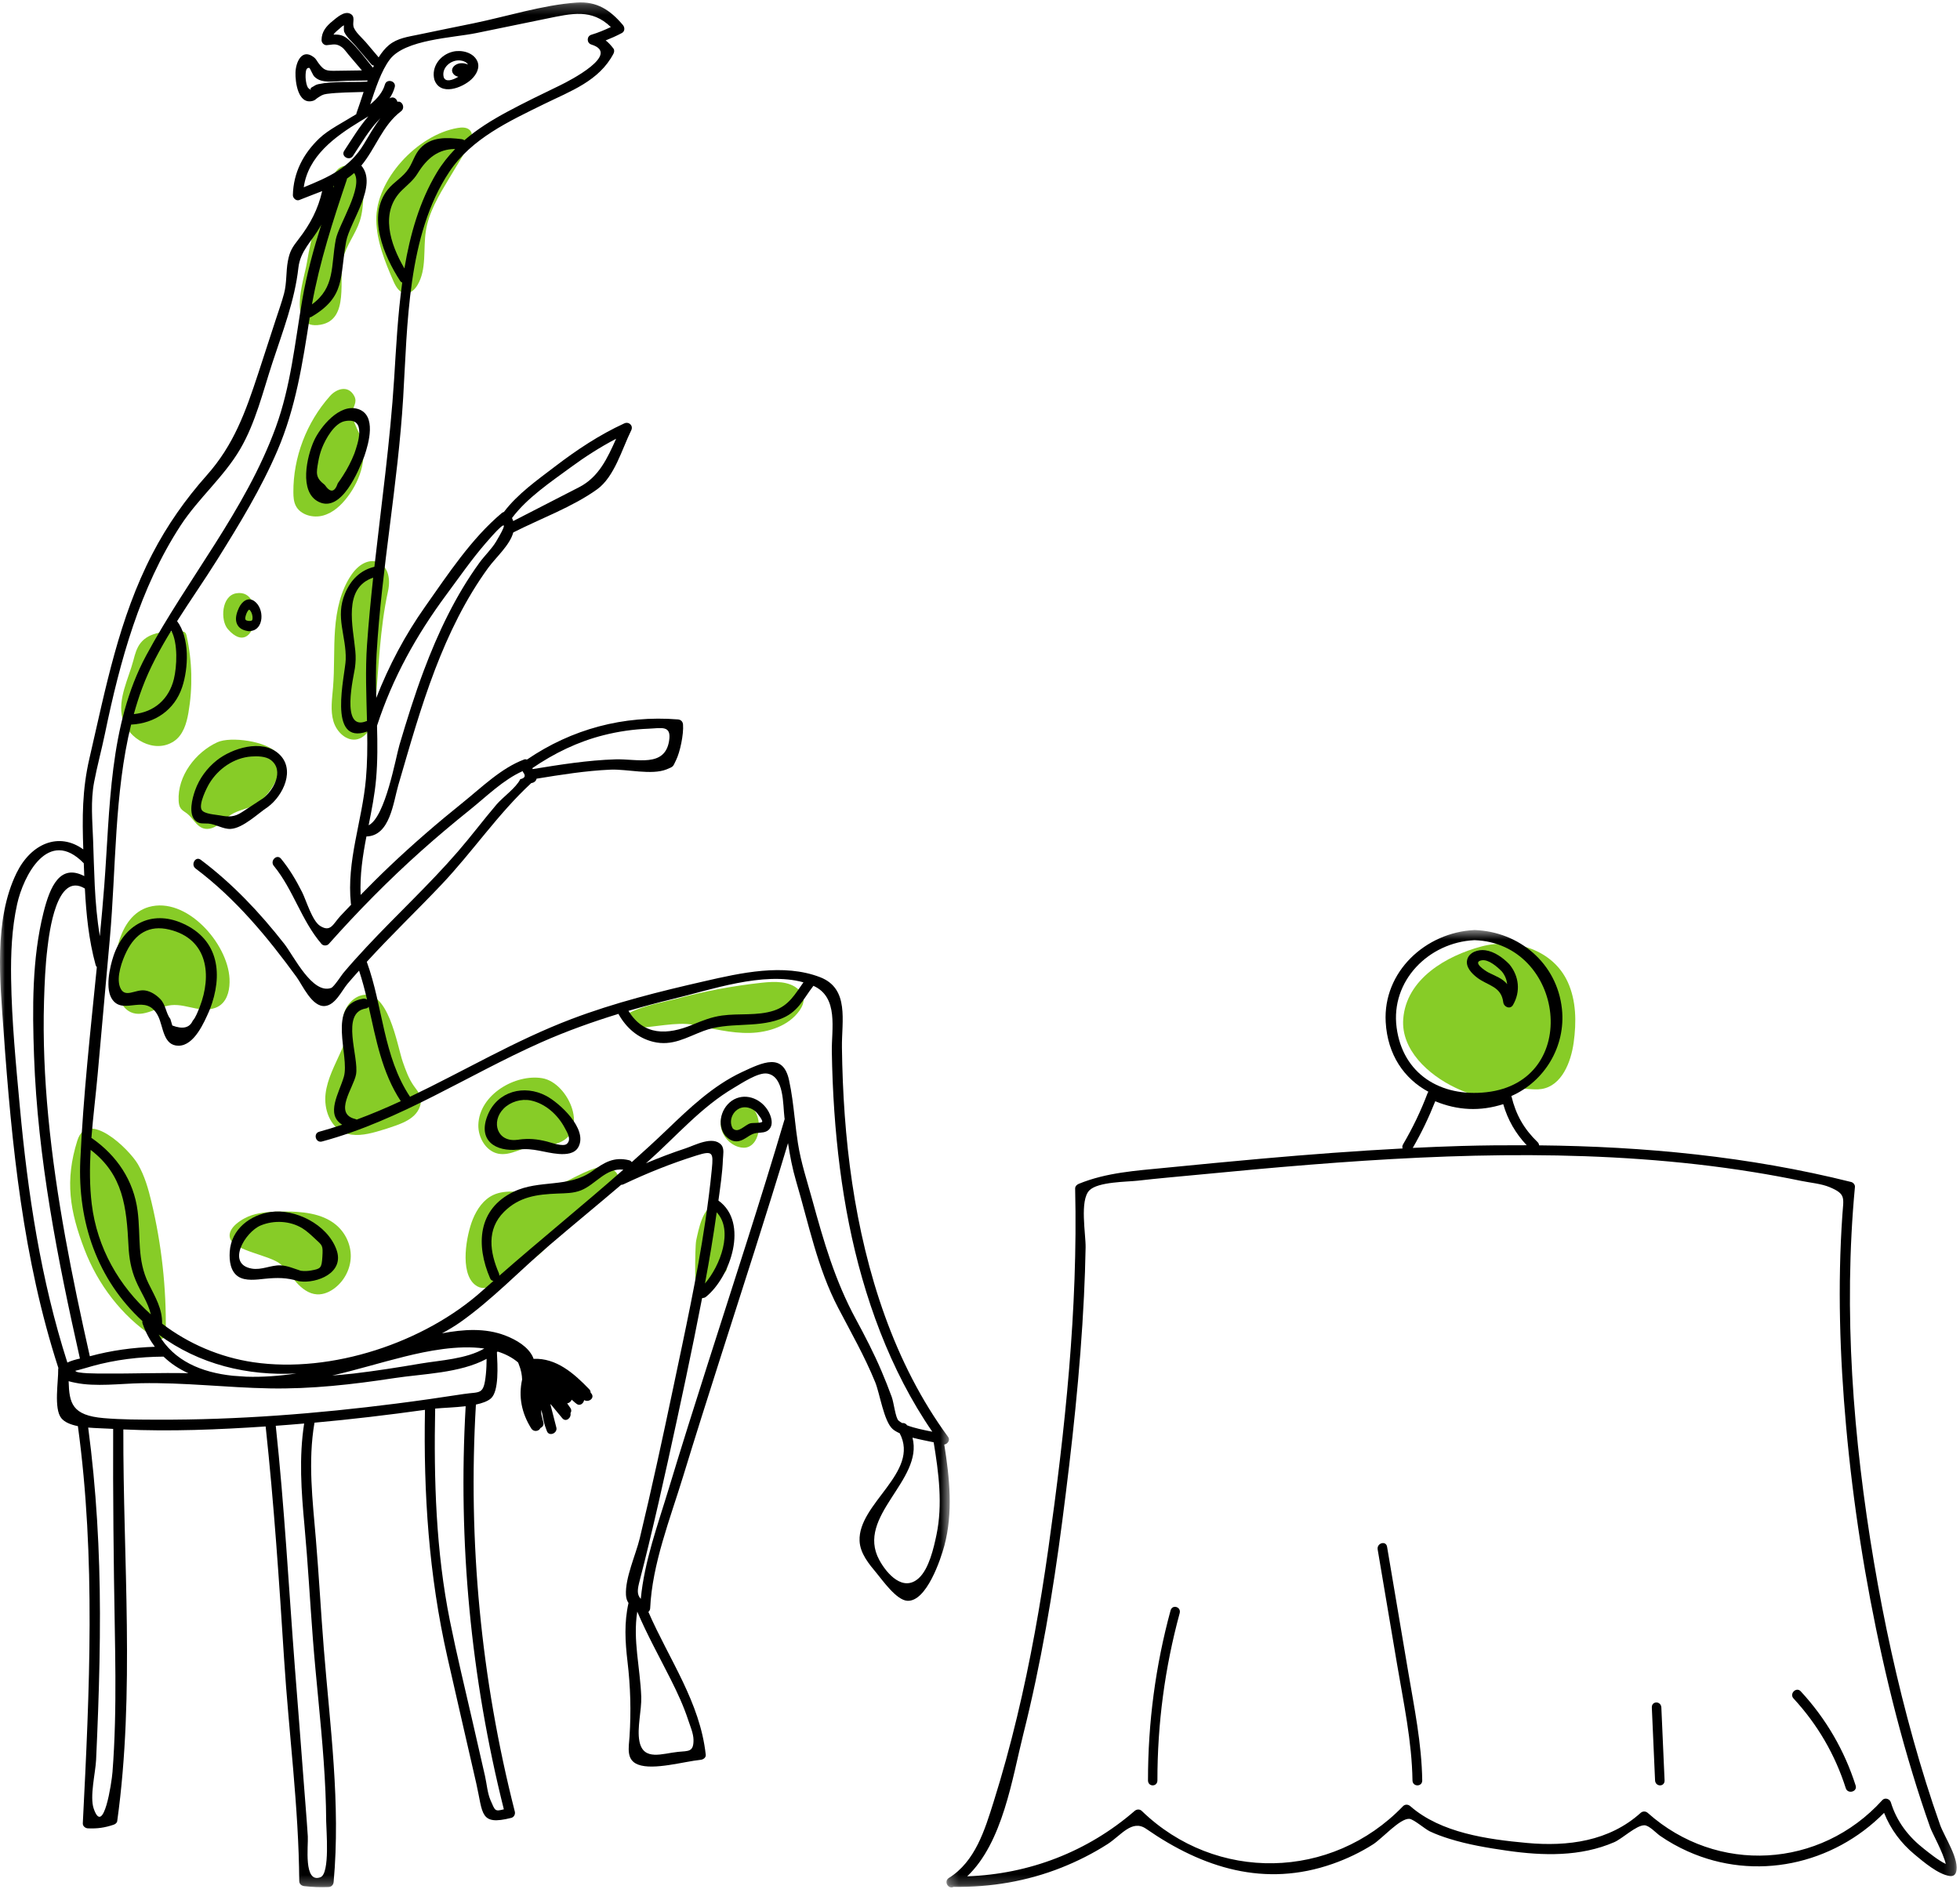 <?xml version="1.0" encoding="UTF-8"?>
<svg viewBox="0 0 197 191" version="1.1" xmlns="http://www.w3.org/2000/svg" xmlns:xlink="http://www.w3.org/1999/xlink">
    <defs>
        <polygon id="path-1" points="0 0.242 95.458 0.242 95.458 189.722 0 189.722"></polygon>
        <polygon id="path-3" points="0.26 0.549 101.794 0.549 101.794 96.795 0.26 96.795"></polygon>
    </defs>
    <g id="Aprovada" stroke="none" stroke-width="1" fill="none" fill-rule="evenodd">
        <g id="site-sotu-desktop-1366" transform="translate(-578, -2630)">
            <g id="you-com-apoio" transform="translate(79, 1474)">
                <g id="want-more-than" transform="translate(415.5, 1114.001)">
                    <g id="Sotu-Creative-Illustration_008-Copy" transform="translate(83.5, 41.999)">
                        <path d="M157.577,98.731 C156.099,95.486 152.201,94.273 148.912,95.147 C145.398,96.08 141.346,98.391 141.039,102.443 C140.809,105.519 143.521,108.042 146.316,109.37 C147.765,110.061 149.448,110.572 150.959,110.027 C151.383,109.874 151.779,109.641 152.218,109.533 C153.108,109.312 154.053,109.626 154.958,109.478 C156.964,109.147 157.894,106.814 158.171,104.807 C158.453,102.763 158.434,100.608 157.577,98.731" id="Fill-1" fill="#87CC27"></path>
                        <path d="M36.139,43.656 C35.79,42.865 35.439,42.301 35.435,41.485 C35.431,40.879 35.971,40.481 35.595,39.793 C34.994,38.692 33.83,39.067 33.165,39.816 C30.796,42.485 29.466,45.986 29.487,49.493 C29.491,49.955 29.518,50.429 29.728,50.844 C30.19,51.761 31.452,52.109 32.473,51.829 C33.494,51.55 34.296,50.788 34.924,49.966 C36.302,48.161 37.049,45.717 36.139,43.656" id="Fill-3" fill="#87CC27"></path>
                        <path d="M17.476,74.524 C15.518,75.823 12.845,74.265 12.31,72.234 C11.796,70.282 12.931,68.218 13.411,66.372 C13.569,65.764 13.736,65.139 14.127,64.644 C15.017,63.517 16.698,63.441 18.153,63.465 C18.299,63.467 18.457,63.473 18.572,63.562 C18.69,63.654 18.731,63.81 18.763,63.953 C19.321,66.481 19.38,69.113 18.937,71.662 C18.749,72.744 18.405,73.908 17.476,74.524" id="Fill-5" fill="#87CC27"></path>
                        <path d="M22.901,63.247 C25.791,66.566 26.88,59.121 23.755,59.642 C22.242,59.893 22.138,62.372 22.901,63.247" id="Fill-7" fill="#87CC27"></path>
                        <path d="M25.727,80.864 C27.016,80.127 29.023,77.124 27.852,75.732 C26.815,74.5 23.176,74.012 21.847,74.62 C19.66,75.622 17.822,78.014 17.956,80.507 C17.97,80.779 18.013,81.062 18.174,81.281 C18.332,81.495 18.581,81.616 18.792,81.779 C19.394,82.242 19.737,83.076 20.466,83.286 C20.982,83.435 21.536,83.21 21.973,82.895 C22.41,82.581 22.781,82.176 23.238,81.891 C24.002,81.414 24.945,81.312 25.727,80.864" id="Fill-9" fill="#87CC27"></path>
                        <path d="M37.713,70.946 C38.071,67.138 38.18,63.169 38.996,59.454 C39.661,56.432 37.056,55.273 35.328,57.777 C34.238,59.356 33.818,61.34 33.674,63.284 C33.529,65.228 33.635,67.186 33.472,69.128 C33.378,70.263 33.194,71.433 33.515,72.521 C33.835,73.608 34.869,74.575 35.926,74.317 C36.566,74.161 37.057,73.595 37.318,72.963 C37.581,72.331 37.648,71.632 37.713,70.946" id="Fill-11" fill="#87CC27"></path>
                        <path d="M23.07,98.393 C22.898,94.83 18.727,90.095 14.943,91.185 C11.85,92.075 11.147,96.776 11.721,99.514 C11.911,100.425 12.321,101.389 13.15,101.761 C14.432,102.337 15.81,101.208 17.201,101.052 C18.047,100.959 18.884,101.233 19.721,101.39 C20.558,101.544 21.497,101.559 22.173,101.027 C22.921,100.438 23.117,99.36 23.07,98.393" id="Fill-13" fill="#87CC27"></path>
                        <path d="M15.303,134.319 C12.21,132.243 9.842,129.13 8.498,125.629 C7.012,121.757 6.504,118.703 7.772,114.666 C8.778,111.457 12.965,115.503 13.864,117.046 C14.539,118.204 14.909,119.52 15.222,120.828 C16.24,125.087 16.725,129.476 16.661,133.858 C16.658,134.05 16.65,134.256 16.538,134.411 C16.267,134.787 15.685,134.576 15.303,134.319" id="Fill-15" fill="#87CC27"></path>
                        <path d="M28.186,127.082 C27.131,126.188 23.592,125.757 23.14,124.548 C22.727,123.446 24.438,122.443 25.3,122.168 C26.303,121.847 27.375,121.801 28.431,121.795 C30.317,121.784 32.358,121.95 33.78,123.141 C34.716,123.927 35.271,125.116 35.256,126.311 C35.242,127.506 34.659,128.685 33.705,129.447 C33.186,129.862 32.532,130.165 31.859,130.125 C31.029,130.076 30.322,129.526 29.785,128.918 C29.247,128.309 28.81,127.609 28.186,127.082" id="Fill-17" fill="#87CC27"></path>
                        <path d="M40.483,106.749 C39.92,105.144 39.009,99.104 36.161,100.113 C35.068,100.501 34.31,101.831 34.48,102.936 C34.536,103.299 34.668,103.649 34.696,104.014 C34.736,104.579 34.521,105.13 34.292,105.651 C33.672,107.058 32.901,108.441 32.723,109.964 C32.545,111.487 33.143,113.237 34.571,113.855 C35.583,114.293 36.756,114.074 37.821,113.779 C38.469,113.601 39.111,113.397 39.742,113.168 C40.424,112.922 41.113,112.636 41.63,112.134 C42.147,111.634 42.46,110.869 42.233,110.19 C42.103,109.804 41.82,109.489 41.584,109.154 C41.074,108.429 40.775,107.583 40.483,106.749" id="Fill-19" fill="#87CC27"></path>
                        <path d="M55.882,114.982 C59.379,114.002 57.193,108.853 54.509,108.396 C51.819,107.938 48.164,110.028 48.078,113.079 C48.042,114.37 48.848,115.725 50.056,115.978 C51.335,116.247 52.549,115.299 53.843,115.13 C54.521,115.041 55.222,115.168 55.882,114.982" id="Fill-21" fill="#87CC27"></path>
                        <path d="M34.469,26.022 C34.792,24.673 35.734,23.543 36.163,22.223 C36.422,21.424 36.486,20.578 36.524,19.739 C36.556,19.009 36.564,18.243 36.222,17.595 C35.879,16.947 35.071,16.475 34.379,16.743 C33.833,16.956 33.541,17.528 33.311,18.057 C32.141,20.742 31.309,23.569 30.837,26.453 C30.575,28.049 28.759,33.247 32.222,32.644 C35.167,32.132 34.004,27.96 34.469,26.022" id="Fill-23" fill="#87CC27"></path>
                        <path d="M37.822,22.145 C37.864,24.27 38.685,26.299 39.536,28.255 C39.776,28.804 40.128,29.433 40.735,29.484 C41.253,29.528 41.691,29.109 41.955,28.669 C42.909,27.074 42.519,25.066 42.801,23.238 C43.089,21.362 44.094,19.677 45.077,18.044 C45.729,16.963 46.378,15.883 47.03,14.802 C47.353,14.265 47.658,13.522 47.212,13.076 C46.912,12.777 46.418,12.792 45.996,12.864 C41.965,13.546 37.74,18.07 37.822,22.145" id="Fill-25" fill="#87CC27"></path>
                        <path d="M55.604,124.636 C54.404,126.168 52.921,127.157 51.246,128.084 C50.157,128.686 48.948,130.13 47.742,129.162 C46.177,127.905 46.88,124.14 47.525,122.565 C47.938,121.557 48.599,120.589 49.583,120.131 C50.887,119.524 52.417,119.938 53.846,119.791 C55.806,119.589 57.485,118.349 59.317,117.622 C59.853,117.41 60.43,117.24 60.996,117.334 C61.563,117.429 62.11,117.857 62.173,118.432 C62.245,119.092 61.694,119.647 61.148,120.021 C59.933,120.851 58.494,121.36 57.418,122.367 C56.711,123.03 56.202,123.872 55.604,124.636" id="Fill-27" fill="#87CC27"></path>
                        <path d="M70.157,130.766 C69.791,130.921 69.833,125.34 69.975,124.702 C70.213,123.628 70.643,121.222 71.948,121.155 C73.388,121.08 73.018,126.07 73.07,127.137 C73.079,127.316 73.086,127.5 73.024,127.666 C72.932,127.913 72.706,128.057 72.513,128.22 C71.628,128.959 71.191,130.327 70.157,130.766" id="Fill-29" fill="#87CC27"></path>
                        <path d="M75.283,115.271 C76.639,114.62 76.586,111.808 75.299,111.132 C73.769,110.327 72.201,111.729 72.465,113.302 C72.621,114.223 73.324,115.027 74.212,115.298 C74.562,115.405 74.953,115.43 75.283,115.271" id="Fill-31" fill="#87CC27"></path>
                        <path d="M76.581,98.795 C77.863,98.656 79.323,98.616 80.254,99.472 C80.5,99.697 80.696,99.983 80.752,100.305 C80.833,100.763 80.622,101.223 80.351,101.607 C79.278,103.122 77.266,103.801 75.359,103.844 C73.451,103.886 71.582,103.393 69.713,103.028 C67.986,102.691 65.621,103.327 63.694,103.347 C62.816,103.357 62.48,102.231 63.252,101.828 C64.713,101.066 66.796,100.726 68.027,100.396 C70.827,99.644 73.691,99.106 76.581,98.795" id="Fill-33" fill="#87CC27"></path>
                        <g id="Group-37">
                            <mask id="mask-2" fill="white">
                                <use xlink:href="#path-1"></use>
                            </mask>
                            <g id="Clip-36"></g>
                            <path d="M94.122,154.319 C93.849,155.616 93.375,157.713 92.353,158.648 C90.781,160.086 89.137,158.227 88.378,156.829 C85.979,152.409 92.839,148.837 91.713,144.53 C92.43,144.716 93.186,144.858 93.844,144.998 C94.348,148.058 94.767,151.244 94.122,154.319 M89.631,140.443 C89.308,139.558 88.96,138.683 88.59,137.814 C87.832,136.035 86.947,134.328 86.027,132.628 C83.914,128.722 82.802,124.837 81.633,120.59 C81.112,118.695 80.504,116.872 80.199,114.925 C80.075,114.136 79.983,113.342 79.892,112.547 C79.894,112.492 79.89,112.441 79.874,112.394 C79.729,111.116 79.581,109.837 79.306,108.582 C78.7,105.82 76.685,106.79 74.562,107.784 C71.644,109.152 69.279,111.424 66.982,113.626 C65.843,114.719 64.676,115.782 63.499,116.832 C63.44,116.744 63.352,116.669 63.216,116.637 C61.697,116.273 60.746,116.858 59.529,117.735 C57.134,119.458 54.222,118.559 51.629,119.807 C47.996,121.556 47.822,125.178 49.261,128.514 C49.335,128.686 49.461,128.759 49.597,128.772 C49.234,129.092 48.868,129.411 48.508,129.734 C42.692,134.969 33.309,138.106 25.461,136.948 C22.09,136.451 18.929,135.082 16.293,133.072 C16.319,131.56 15.629,130.449 14.936,129.047 C13.744,126.634 14.164,124.31 13.831,121.736 C13.437,118.684 11.747,116.174 9.242,114.428 C9.224,114.416 9.206,114.415 9.187,114.405 C9.355,112.241 9.63,110.08 9.82,107.957 C10.227,103.411 10.636,98.864 11.043,94.317 C11.667,87.352 11.476,79.76 13.177,72.843 C13.183,72.843 13.187,72.846 13.192,72.845 C15.57,72.716 17.546,71.381 18.308,69.084 C18.944,67.171 19.085,64.143 17.8,62.445 C19.131,60.344 20.563,58.298 21.837,56.258 C24.051,52.716 26.238,49.139 27.885,45.292 C29.732,40.977 30.415,36.507 31.129,31.908 C31.192,31.9 31.257,31.879 31.324,31.84 C34.776,29.792 34.127,27.862 34.789,24.29 C35.158,22.293 38.017,18.634 36.316,16.648 C37.769,14.902 38.438,12.604 40.306,11.189 C40.773,10.835 40.403,10.089 39.942,10.235 C39.878,9.929 39.545,9.666 39.188,9.867 C39.173,9.876 39.16,9.886 39.145,9.896 C39.371,9.568 39.552,9.199 39.674,8.769 C39.853,8.136 38.866,7.867 38.688,8.498 C38.47,9.269 37.919,9.918 37.209,10.501 C37.725,8.952 38.309,7.126 39.184,5.974 C40.711,3.96 45.541,3.804 47.863,3.326 C50.199,2.847 52.533,2.366 54.867,1.887 C57.497,1.346 59.477,0.858 61.397,2.719 C60.762,3.021 60.12,3.287 59.438,3.493 C58.949,3.641 58.955,4.326 59.438,4.478 C62.455,5.422 57.307,8.088 56.273,8.589 C54.487,9.453 52.707,10.31 50.96,11.251 C49.389,12.097 47.945,13 46.675,14.101 C46.604,14.049 46.523,14.007 46.42,13.993 C44.924,13.81 43.361,13.719 42.255,14.895 C41.701,15.484 41.513,16.255 41.091,16.921 C40.524,17.814 39.622,18.255 38.979,19.054 C36.842,21.711 38.617,25.783 40.215,28.233 C40.273,28.323 40.348,28.376 40.428,28.413 C39.975,31.676 39.812,34.989 39.617,38.052 C39.214,44.398 38.336,50.679 37.631,56.981 C36.207,57.321 35.249,58.302 34.679,59.659 C33.671,62.058 34.815,63.908 34.748,66.309 C34.705,67.841 32.838,74.989 36.907,73.541 C36.933,75.134 36.92,76.724 36.779,78.306 C36.402,82.565 34.817,86.523 35.268,90.853 C35.271,90.888 35.288,90.914 35.297,90.945 C34.934,91.325 34.57,91.703 34.213,92.088 C33.471,92.888 33.243,93.758 32.175,93.084 C31.37,92.574 30.781,90.511 30.36,89.679 C29.755,88.477 29.097,87.367 28.243,86.326 C27.826,85.818 27.105,86.543 27.52,87.047 C29.491,89.451 30.284,92.536 32.32,94.901 C32.493,95.102 32.871,95.096 33.043,94.901 C35.962,91.62 39.041,88.492 42.315,85.565 C43.917,84.131 45.564,82.751 47.239,81.404 C48.888,80.08 50.572,78.398 52.53,77.523 C52.542,77.554 52.553,77.584 52.565,77.615 C52.868,77.984 52.776,78.224 52.29,78.335 C51.897,79.178 50.54,80.139 49.914,80.87 C48.59,82.422 47.367,84.057 46.031,85.599 C43.129,88.952 39.862,91.964 36.838,95.204 C36.033,96.066 35.242,96.941 34.484,97.845 C34.362,97.99 33.558,99.223 33.288,99.32 C31.397,99.995 29.522,96.101 28.581,94.897 C26.11,91.74 23.389,88.848 20.175,86.434 C19.649,86.038 19.139,86.924 19.66,87.314 C23.684,90.338 26.872,94.19 29.817,98.234 C30.396,99.029 31.362,101.257 32.659,101.137 C33.702,101.04 34.335,99.62 34.925,98.907 C35.3,98.452 35.7,98.02 36.09,97.58 C36.406,98.535 36.664,99.509 36.894,100.491 C36.788,100.416 36.654,100.376 36.498,100.401 C32.762,101.003 35.18,106.134 34.56,108.252 C34.081,109.892 32.698,112.022 34.393,113.068 C33.634,113.322 32.869,113.564 32.089,113.774 C31.455,113.944 31.724,114.93 32.362,114.758 C40.23,112.636 46.997,108.076 54.378,104.797 C56.912,103.673 59.521,102.738 62.167,101.925 C62.175,101.942 62.174,101.959 62.184,101.975 C62.952,103.332 64.102,104.354 65.652,104.735 C67.574,105.205 68.988,104.291 70.72,103.64 C73.204,102.709 75.897,103.369 78.371,102.467 C80.217,101.795 80.658,100.528 81.757,99.107 C84.319,100.252 83.57,103.465 83.607,105.721 C83.64,107.727 83.721,109.731 83.859,111.733 C84.122,115.528 84.588,119.314 85.336,123.046 C86.798,130.342 89.445,137.749 93.706,143.933 C92.86,143.764 91.905,143.576 91.168,143.289 C91.046,143.098 90.859,143.04 90.681,143.065 C90.542,142.989 90.415,142.906 90.313,142.816 C90,142.534 89.842,141.021 89.631,140.443 M71.157,137.052 C69.82,141.245 68.493,145.439 67.22,149.65 C66.13,153.255 64.759,156.965 64.406,160.741 C63.987,160.282 64.067,159.78 64.304,158.868 C64.609,157.696 64.902,156.521 65.186,155.343 C65.876,152.498 66.526,149.643 67.157,146.782 C68.35,141.366 69.52,135.934 70.571,130.486 C70.702,130.5 70.842,130.469 70.969,130.365 C73.419,128.365 75.302,122.911 72.209,120.695 C72.395,119.316 72.611,117.92 72.661,116.535 C72.676,116.115 72.825,115.47 72.497,115.097 C71.655,114.139 69.801,115.152 68.925,115.44 C67.567,115.886 66.237,116.395 64.924,116.946 C65.014,116.866 65.106,116.789 65.196,116.709 C67.99,114.213 70.491,111.284 73.754,109.367 C74.528,108.911 76.19,107.794 77.095,107.927 C78.836,108.184 78.682,111.067 78.844,112.338 C78.852,112.392 78.86,112.446 78.866,112.501 C76.436,120.727 73.762,128.88 71.157,137.052 M69.173,172.923 C69.368,173.521 69.697,174.264 69.704,174.906 C69.718,176.145 69.217,176.016 68.151,176.119 C66.598,176.271 64.651,177.09 64.265,175.037 C64.012,173.698 64.5,171.948 64.451,170.571 C64.347,167.673 63.596,164.884 64.052,162.018 C65.044,164.362 66.281,166.575 67.422,168.847 C68.086,170.169 68.712,171.514 69.173,172.923 M72.036,121.879 C73.738,123.677 72.403,127.241 70.853,129.035 C70.856,129.019 70.861,129.004 70.864,128.986 C71.309,126.627 71.702,124.257 72.036,121.879 M50.183,128.253 C50.19,128.171 50.181,128.088 50.144,127.999 C49.229,125.878 48.89,123.586 50.664,121.824 C52.206,120.293 53.977,120.073 56.054,119.99 C56.859,119.956 57.621,119.97 58.386,119.671 C59.85,119.102 60.896,117.379 62.652,117.59 C58.552,121.204 54.292,124.649 50.183,128.253 M48.837,138.142 C48.619,140.298 48.288,139.885 46.598,140.144 C44.336,140.494 42.07,140.82 39.8,141.109 C35.831,141.616 31.849,142.027 27.856,142.307 C23.869,142.588 19.87,142.737 15.872,142.723 C14.059,142.717 12.231,142.722 10.425,142.567 C7.235,142.295 6.959,141.073 6.898,138.853 C7.098,138.917 7.324,138.962 7.582,139.015 C9.609,139.434 12.113,139.097 14.17,139.057 C18.515,138.971 22.759,139.498 27.086,139.578 C31.282,139.657 35.462,139.182 39.602,138.548 C42.51,138.103 46.208,138.062 48.909,136.61 C48.905,137.122 48.889,137.633 48.837,138.142 M50.641,181.894 C49.739,182.126 49.771,182.058 49.309,180.998 C48.989,180.265 48.924,179.318 48.747,178.542 C48.335,176.741 47.924,174.941 47.512,173.139 C46.737,169.753 45.911,166.372 45.225,162.967 C43.809,155.929 43.598,148.763 43.738,141.608 C44.542,141.53 45.701,141.499 46.804,141.371 C46.022,155.009 47.319,168.644 50.641,181.894 M30.601,153.35 C30.95,157.142 31.154,160.945 31.446,164.742 C31.761,168.85 32.244,172.944 32.533,177.053 C32.676,179.072 32.775,181.095 32.785,183.119 C32.788,183.942 33.185,188.354 32.21,188.722 C30.484,189.372 30.997,185.54 30.938,184.621 C30.823,182.776 30.658,180.933 30.523,179.089 C30.246,175.305 29.937,171.528 29.646,167.744 C29.019,159.598 28.59,151.466 27.717,143.336 C27.763,143.333 27.81,143.331 27.856,143.327 C28.762,143.264 29.666,143.185 30.57,143.109 C30.038,146.532 30.284,149.903 30.601,153.35 M11.537,163.645 C11.594,166.871 11.64,170.098 11.551,173.325 C11.507,174.934 11.431,176.544 11.307,178.148 C11.223,179.222 10.405,184.689 9.419,181.827 C8.999,180.604 9.599,178.222 9.659,176.918 C9.734,175.282 9.803,173.643 9.861,172.006 C9.978,168.732 10.052,165.457 10.045,162.181 C10.033,155.936 9.686,149.707 8.864,143.516 C9.64,143.585 10.402,143.591 10.913,143.626 C11.066,143.635 11.221,143.64 11.374,143.65 C11.346,150.316 11.417,156.98 11.537,163.645 M1.116,98.389 C1.079,95.888 1.18,93.347 1.721,90.898 C2.353,88.036 4.858,83.123 8.42,86.784 C8.435,87.215 8.453,87.646 8.471,88.076 C6.047,86.818 5.037,89.081 4.371,91.744 C3.211,96.382 3.252,101.41 3.421,106.157 C3.787,116.427 5.783,126.576 8.033,136.579 C7.6,136.677 7.156,136.795 6.771,136.982 C4.093,128.631 2.792,119.968 1.993,111.253 C1.601,106.984 1.18,102.679 1.116,98.389 M8.073,116.615 C7.788,122.848 9.77,128.633 14.313,132.812 C14.298,132.887 14.297,132.97 14.33,133.065 C14.646,133.963 15.069,134.728 15.563,135.395 C13.35,135.468 11.174,135.761 9.028,136.347 C7.239,128.397 5.628,120.385 4.853,112.264 C4.484,108.393 4.31,104.504 4.426,100.616 C4.48,98.854 4.553,97.086 4.765,95.334 C4.949,93.81 5.673,87.586 8.53,89.327 C8.667,91.915 8.919,94.481 9.612,97.012 C9.637,97.103 9.681,97.171 9.733,97.226 C9.087,103.684 8.369,110.145 8.073,116.615 M9.221,121.044 C9.003,119.246 9.008,117.424 9.111,115.599 C12.392,118.106 12.718,121.34 12.917,125.287 C12.977,126.495 13.17,127.608 13.644,128.732 C14.147,129.927 14.884,130.936 15.159,132.137 C11.982,129.311 9.759,125.472 9.221,121.044 M24.738,138.401 C24.292,138.374 23.847,138.346 23.4,138.308 C20.237,137.976 17.469,136.806 15.949,134.169 C20.053,137.205 24.898,138.329 29.789,138.079 C28.109,138.325 26.389,138.458 24.738,138.401 M40.712,136.369 C42.897,135.83 46.009,135.188 48.679,135.569 C46.858,136.633 44.252,136.749 42.278,137.083 C40.032,137.466 37.78,137.821 35.516,138.088 C34.807,138.171 34.101,138.226 33.393,138.285 C35.842,137.725 38.211,136.985 40.712,136.369 M9.219,137.35 C11.581,136.693 13.988,136.402 16.439,136.384 C17.17,137.088 18.009,137.637 18.93,138.051 C16.089,137.99 13.249,138.108 10.394,138.086 C10.015,138.083 7.548,138.107 7.583,137.8 C7.579,137.834 9.534,137.263 9.219,137.35 M17.482,68.247 C16.987,70.29 15.504,71.584 13.451,71.792 C13.699,70.896 13.977,70.01 14.303,69.142 C15.045,67.157 16.078,65.256 17.213,63.399 C17.907,64.667 17.776,67.028 17.482,68.247 M9.457,78.638 C9.766,77.003 10.212,75.381 10.55,73.748 C12.057,66.464 14.05,59.125 18.157,52.824 C19.933,50.1 22.507,47.943 24.142,45.145 C25.683,42.511 26.432,39.361 27.376,36.484 C28.41,33.329 29.623,30.223 29.991,26.922 C30.184,25.194 31.38,24.221 32.207,22.745 C32.24,22.686 32.265,22.624 32.298,22.564 C31.516,25.052 30.825,27.563 30.381,30.144 C29.638,34.473 29.229,38.82 27.711,42.975 C24.67,51.303 18.853,58.168 14.689,65.904 C10.924,72.899 11.073,81.359 10.477,89.071 C10.348,90.752 10.195,92.435 10.035,94.117 C9.756,92.444 9.61,90.754 9.525,89.056 C9.526,89.018 9.527,88.98 9.52,88.941 C9.447,87.446 9.411,85.946 9.357,84.449 C9.287,82.512 9.095,80.554 9.457,78.638 M33.569,18.688 C33.548,18.75 33.527,18.813 33.506,18.876 C33.513,18.821 33.51,18.77 33.502,18.721 C33.524,18.71 33.547,18.698 33.569,18.688 M33.749,24.082 C33.248,26.735 33.705,28.889 31.355,30.599 C32.133,26.304 33.463,22.204 34.858,18.06 C34.871,18.022 34.867,17.988 34.871,17.954 C35.127,17.782 35.368,17.594 35.598,17.393 C36.551,18.804 34.029,22.597 33.749,24.082 M36.22,12.184 C36.489,12.02 36.757,11.859 37.022,11.697 C36.107,12.753 35.375,13.98 34.596,15.162 C34.234,15.711 35.119,16.223 35.479,15.676 C36.341,14.369 37.136,12.977 38.238,11.883 C37.627,12.679 37.128,13.556 36.585,14.465 C35.12,16.916 32.99,17.822 30.529,18.829 C30.976,15.702 33.62,13.766 36.22,12.184 M31.977,8.465 C31.689,8.526 31.572,8.665 31.349,8.772 C31.016,8.933 31.475,9.197 31.038,8.899 C30.747,8.701 30.69,7.678 30.715,7.5 C30.742,7.308 30.711,6.747 31.108,6.834 C31.141,6.841 31.463,7.56 31.558,7.663 C31.769,7.89 32.016,8.031 32.307,8.109 C33.059,8.312 34.092,8.13 34.864,8.12 C35.56,8.109 36.256,8.1 36.952,8.09 C36.937,8.13 36.922,8.17 36.907,8.21 C35.329,8.288 33.518,8.137 31.977,8.465 M33.517,3.479 C33.715,3.179 34.041,2.979 34.311,2.715 C34.419,2.609 34.523,2.584 34.565,2.535 C34.569,2.748 34.532,3.067 34.612,3.236 C34.847,3.737 35.393,4.198 35.747,4.615 C36.263,5.223 36.779,5.831 37.295,6.439 C37.385,6.546 37.487,6.587 37.589,6.598 C37.556,6.667 37.517,6.73 37.483,6.802 C36.706,5.867 35.962,4.83 35.071,4.014 C34.525,3.513 34.081,3.455 33.517,3.479 M43.894,17.368 C42.174,20.235 41.223,23.557 40.647,26.984 C39.209,24.529 38.147,21.303 40.418,19.107 C40.996,18.548 41.544,18.132 41.974,17.435 C42.917,15.909 44.036,14.985 45.748,14.978 C45.064,15.685 44.437,16.464 43.894,17.368 M35.715,65.454 C35.493,63.005 34.431,59.117 37.507,58.074 C37.265,60.315 37.049,62.56 36.89,64.811 C36.709,67.366 36.824,69.93 36.887,72.489 C36.864,72.495 36.846,72.492 36.823,72.501 C34.182,73.572 35.575,67.877 35.672,67.167 C35.755,66.553 35.772,66.074 35.715,65.454 M44.859,59.791 C46.154,58.042 47.416,56.219 48.844,54.572 C49.404,53.927 51.886,51.052 49.869,54.437 C49.426,55.183 48.7,55.864 48.184,56.577 C45.783,59.89 44.021,63.617 42.588,67.434 C41.67,69.881 40.894,72.379 40.15,74.885 C39.777,76.14 38.743,82.13 37.05,82.968 C37.357,81.429 37.665,79.884 37.802,78.306 C37.959,76.53 37.943,74.746 37.895,72.958 C39.468,68.132 41.848,63.861 44.859,59.791 M57.344,46.995 C58.81,45.917 60.326,44.946 61.928,44.108 C61.051,46.057 60.196,47.957 58.213,48.976 C56.003,50.111 53.793,51.246 51.585,52.383 C51.554,52.282 51.51,52.18 51.461,52.078 C52.974,50.051 55.34,48.468 57.344,46.995 M65.165,73.259 C66.485,73.209 67.51,72.866 67.251,74.482 C66.817,77.189 64.026,76.27 61.859,76.339 C59.064,76.426 56.297,76.87 53.542,77.318 C53.53,77.287 53.518,77.256 53.506,77.224 C55.703,75.722 58.08,74.562 60.677,73.908 C62.144,73.537 63.652,73.317 65.165,73.259 M35.846,112.558 C35.806,112.537 35.771,112.512 35.719,112.5 C33.479,111.967 35.535,109.36 35.784,108.023 C36.108,106.271 34.186,101.802 36.769,101.384 C36.909,101.362 36.998,101.294 37.057,101.209 C37.798,104.5 38.39,107.824 40.282,110.7 C38.827,111.375 37.351,112.001 35.846,112.558 M80.755,98.756 C79.929,99.916 79.294,101.105 77.781,101.599 C76.11,102.145 74.283,101.856 72.569,102.094 C71.496,102.243 70.59,102.607 69.601,103.017 C67.079,104.065 64.695,104.135 63.168,101.623 C64.628,101.196 66.094,100.793 67.573,100.441 C71.367,99.538 76.725,97.629 80.755,98.756 M94.909,145.223 C95.244,145.177 95.53,144.774 95.302,144.464 C89.865,137.077 86.99,127.902 85.652,118.928 C84.979,114.417 84.682,109.853 84.623,105.295 C84.589,102.655 85.402,99.384 82.422,98.237 C78.757,96.828 74.459,97.808 70.79,98.648 C66.27,99.68 61.789,100.794 57.448,102.442 C51.825,104.574 46.628,107.676 41.212,110.261 C38.504,106.199 38.501,101.189 36.869,96.702 C36.868,96.699 36.866,96.698 36.865,96.695 C39.287,94.038 41.893,91.549 44.367,88.939 C47.494,85.642 50.06,81.805 53.403,78.721 C53.635,78.705 53.876,78.544 53.932,78.283 C56.394,77.882 58.865,77.485 61.359,77.375 C63.012,77.302 65.485,77.952 66.997,77.347 C67.752,77.045 67.625,77.069 67.949,76.422 C68.345,75.631 68.732,73.812 68.651,72.835 C68.627,72.543 68.435,72.349 68.14,72.325 C62.698,71.89 57.455,73.294 52.965,76.362 C52.876,76.329 52.782,76.315 52.681,76.352 C50.363,77.223 48.42,79.154 46.516,80.683 C43.984,82.717 41.526,84.838 39.172,87.074 C38.176,88.019 37.207,88.989 36.247,89.969 C36.161,87.971 36.455,86.029 36.83,84.092 C39.203,84.031 39.52,80.697 40.037,78.921 C41.177,75.021 42.276,71.101 43.729,67.3 C45.102,63.711 46.8,60.209 49.067,57.091 C49.848,56.018 51.242,54.82 51.588,53.529 C54.307,52.143 57.54,50.972 60.006,49.2 C61.764,47.938 62.51,45.155 63.444,43.263 C63.679,42.788 63.211,42.35 62.745,42.565 C60.24,43.717 57.981,45.221 55.796,46.89 C53.979,48.277 52.041,49.638 50.65,51.467 C50.569,51.493 50.493,51.528 50.434,51.578 C47.369,54.154 45.031,57.729 42.739,60.975 C40.711,63.845 39.086,66.921 37.817,70.167 C37.779,68.696 37.763,67.226 37.85,65.759 C38.356,57.136 39.998,48.63 40.522,39.998 C40.964,32.696 40.924,23.628 45.157,17.281 C47.392,13.928 51.178,12.184 54.692,10.458 C57.344,9.155 60.211,8.153 61.659,5.399 C61.738,5.251 61.77,5.03 61.659,4.884 C61.389,4.528 61.149,4.271 60.876,4.063 C61.426,3.846 61.965,3.608 62.505,3.319 C62.817,3.152 62.811,2.758 62.609,2.517 C61.341,1.01 59.987,0.11 57.958,0.257 C54.528,0.505 50.957,1.651 47.591,2.343 C45.757,2.72 43.921,3.086 42.089,3.474 C41.026,3.698 39.945,3.825 39.09,4.534 C38.693,4.863 38.354,5.295 38.05,5.775 C38.037,5.757 38.033,5.737 38.018,5.718 C37.596,5.22 37.174,4.723 36.753,4.226 C36.414,3.828 35.626,3.168 35.521,2.624 C35.432,2.169 35.753,1.622 35.157,1.357 C34.578,1.099 33.822,1.796 33.433,2.111 C32.8,2.623 32.318,3.19 32.32,4.031 C32.321,4.295 32.555,4.555 32.832,4.541 C33.418,4.509 33.752,4.31 34.348,4.735 C34.608,4.919 34.822,5.253 35.024,5.488 C35.476,6.016 35.926,6.548 36.376,7.078 C35.516,7.09 34.655,7.103 33.793,7.115 C32.803,7.128 32.578,7.118 31.992,6.319 C31.834,6.105 31.767,5.93 31.572,5.775 C30.345,4.802 29.735,6.251 29.7,7.274 C29.667,8.209 29.941,10.578 31.46,10.135 C31.693,10.067 31.748,9.947 31.957,9.815 C32.253,9.628 32.429,9.49 32.858,9.436 C34.067,9.283 35.322,9.291 36.545,9.244 C36.292,10.004 36.062,10.74 35.831,11.365 C35.816,11.404 35.819,11.439 35.814,11.477 C34.478,12.307 33.004,13.043 32.105,13.9 C30.481,15.448 29.487,17.354 29.437,19.615 C29.431,19.914 29.774,20.235 30.084,20.107 C30.818,19.804 31.603,19.524 32.381,19.212 C31.97,21.027 31.189,22.527 30.014,24.042 C29.373,24.867 29.129,25.24 28.936,26.241 C28.735,27.294 28.836,28.429 28.551,29.507 C28.314,30.405 27.985,31.3 27.7,32.184 C27.122,33.977 26.538,35.767 25.949,37.555 C24.679,41.406 23.515,44.711 20.772,47.793 C18.631,50.201 16.805,52.807 15.319,55.669 C11.952,62.158 10.616,69.201 8.987,76.249 C8.255,79.41 8.262,82.194 8.371,85.39 C5.906,83.607 3.107,84.808 1.66,87.772 C-0.637,92.479 0.005,98.644 0.362,103.676 C1.173,115.105 2.313,126.587 5.87,137.536 C5.862,137.574 5.848,137.605 5.849,137.649 C5.879,138.837 5.388,141.606 6.159,142.566 C6.501,142.992 7.125,143.23 7.829,143.373 C9.633,156.619 8.999,169.992 8.323,183.298 C8.307,183.582 8.568,183.797 8.834,183.808 C9.788,183.847 10.503,183.751 11.424,183.442 C11.579,183.39 11.757,183.261 11.781,183.085 C13.581,170.122 12.356,156.756 12.397,143.704 C17.148,143.926 21.959,143.721 26.701,143.405 C27.538,151.185 28.058,158.96 28.553,166.767 C29.024,174.205 30.025,181.647 30.077,189.109 C30.079,189.408 30.311,189.589 30.588,189.62 C31.423,189.714 32.184,189.743 33.023,189.708 C33.319,189.697 33.509,189.484 33.534,189.198 C34.247,181.322 33.168,173.536 32.543,165.696 C32.253,162.046 32.055,158.388 31.749,154.739 C31.42,150.808 30.938,146.95 31.608,143.025 C35.32,142.691 39.022,142.249 42.714,141.735 C42.557,150.145 43.103,158.348 44.961,166.568 C45.922,170.816 46.902,175.059 47.874,179.305 C48.564,182.329 48.198,183.558 51.388,182.755 C51.659,182.688 51.812,182.391 51.745,182.128 C48.338,168.75 47.026,154.981 47.834,141.204 C48.45,141.072 48.99,140.887 49.329,140.597 C50.176,139.876 50.008,137.263 49.944,135.937 C49.953,135.93 49.966,135.925 49.976,135.917 C49.993,135.903 49.999,135.887 50.014,135.872 C50.776,136.109 51.471,136.462 52.065,136.962 C52.082,137.003 52.1,137.037 52.118,137.081 C52.403,137.792 52.458,138.225 52.478,138.684 C52.105,140.394 52.412,142.043 53.406,143.618 C53.632,143.975 54.169,143.911 54.317,143.56 C54.528,143.472 54.686,143.268 54.608,142.982 C54.517,142.679 54.461,142.389 54.396,142.095 C54.4,141.975 54.401,141.852 54.406,141.733 C54.443,141.878 54.481,142.02 54.517,142.165 C54.598,142.7 54.714,143.227 54.919,143.734 C54.924,143.752 54.929,143.769 54.933,143.786 C54.935,143.785 54.936,143.785 54.938,143.784 C54.955,143.825 54.966,143.868 54.984,143.909 C55.229,144.446 56.059,144.058 55.919,143.515 C55.728,142.769 55.536,142.023 55.345,141.278 C55.339,141.232 55.334,141.186 55.328,141.141 C55.724,141.618 56.119,142.097 56.514,142.574 C56.88,143.017 57.447,142.535 57.34,142.068 C57.431,141.924 57.456,141.741 57.345,141.569 C57.235,141.399 57.121,141.245 57.007,141.084 C57.209,141.051 57.394,140.904 57.459,140.715 C57.514,140.763 57.571,140.811 57.628,140.858 C57.704,140.927 57.783,140.992 57.857,141.062 C57.859,141.059 57.86,141.058 57.861,141.056 C57.897,141.084 57.925,141.114 57.962,141.141 C58.286,141.385 58.658,141.086 58.713,140.751 C59.14,141.024 59.803,140.574 59.451,140.106 C59.422,140.069 59.393,140.039 59.364,140.003 C59.364,139.887 59.328,139.769 59.226,139.663 C57.672,138.052 55.919,136.515 53.626,136.605 C53.607,136.556 53.599,136.508 53.576,136.458 C53.098,135.38 51.866,134.684 50.816,134.275 C48.755,133.473 46.561,133.644 44.426,134.041 C45.051,133.705 45.664,133.345 46.248,132.934 C49.458,130.673 52.252,127.724 55.234,125.175 C57.617,123.138 60.047,121.148 62.434,119.111 C62.51,119.112 62.588,119.1 62.67,119.06 C65.056,117.927 67.494,116.953 70.015,116.161 C71.642,115.65 71.709,115.865 71.547,117.522 C71.374,119.291 71.149,121.056 70.886,122.812 C70.053,128.402 68.839,133.926 67.678,139.454 C66.61,144.534 65.515,149.61 64.3,154.658 C63.905,156.299 62.818,158.639 62.916,160.351 C62.935,160.696 63.03,160.947 63.171,161.153 C62.728,163.122 62.832,165.024 63.07,167.038 C63.373,169.603 63.438,172.011 63.273,174.59 C63.202,175.681 62.908,176.933 64.136,177.399 C65.695,177.992 68.782,177.079 70.424,176.918 C70.676,176.894 70.968,176.704 70.935,176.408 C70.36,171.112 67.245,166.822 65.17,162.051 C65.267,161.959 65.342,161.843 65.348,161.694 C65.551,157.221 67.361,152.678 68.663,148.416 C69.88,144.437 71.138,140.473 72.403,136.51 C74.697,129.322 77.031,122.145 79.204,114.92 C79.402,116.205 79.643,117.48 80.017,118.747 C81.291,123.065 82.149,127.463 84.247,131.486 C85.539,133.961 86.912,136.363 87.967,138.955 C88.436,140.109 88.833,142.877 89.719,143.664 C89.906,143.829 90.157,143.966 90.429,144.091 C92.489,148.009 86.231,151.145 86.396,154.91 C86.451,156.18 87.349,157.243 88.124,158.173 C88.703,158.867 90.09,160.853 91.181,160.929 C93.12,161.065 94.557,156.742 94.921,155.379 C95.808,152.043 95.445,148.586 94.909,145.223" id="Fill-35" fill="#000000" mask="url(#mask-2)"></path>
                        </g>
                        <path d="M21.03,78.78 C21.917,77.302 23.499,76.179 25.257,76.053 C25.854,76.009 26.716,76.023 27.21,76.397 C28.647,77.486 27.423,79.529 26.428,80.265 C25.726,80.725 25.023,81.187 24.321,81.647 C23.56,82.146 23,82.146 22.12,81.976 C21.676,81.89 20.49,81.843 20.262,81.401 C19.961,80.82 20.781,79.193 21.03,78.78 M20.937,82.795 C21.701,82.854 22.428,83.374 23.186,83.331 C24.434,83.26 25.936,81.771 26.931,81.119 C28.464,79.985 29.764,77.313 27.994,75.757 C26.305,74.274 23.326,75.224 21.799,76.43 C20.811,77.211 20.032,78.265 19.612,79.451 C19.329,80.249 18.887,81.861 19.679,82.54 C20.053,82.862 20.495,82.763 20.937,82.795" id="Fill-38" fill="#000000"></path>
                        <path d="M31.988,46.417 C32.07,45.944 32.195,45.47 32.372,45.023 C32.72,44.141 33.596,42.551 34.651,42.341 C36.959,41.881 35.913,44.726 35.623,45.582 C35.307,46.384 34.929,47.114 34.461,47.838 C34.301,48.09 34.132,48.337 33.955,48.579 C33.638,49.51 33.199,49.566 32.64,48.745 C31.682,48.011 31.789,47.57 31.988,46.417 M32.035,50.454 C34.327,51.579 36.046,47.317 36.624,45.851 C37.053,44.582 37.882,41.731 35.993,41.121 C34.119,40.516 32.181,42.946 31.559,44.312 C30.858,45.854 30.008,49.459 32.035,50.454" id="Fill-40" fill="#000000"></path>
                        <path d="M46.236,6.076 C46.563,6.105 46.911,6.248 47.034,6.485 C46.649,6.328 46.229,6.288 45.846,6.492 C45.495,6.68 45.292,7.068 45.556,7.415 C45.688,7.59 45.874,7.681 46.072,7.716 C45.471,8.074 44.78,8.287 44.597,7.757 C44.355,6.827 45.309,5.992 46.236,6.076 M47.393,7.966 C47.889,7.497 48.282,6.782 47.959,6.114 C47.547,5.263 46.388,4.987 45.521,5.194 C44.238,5.5 43.325,6.725 43.659,8.011 C44.24,9.689 46.467,8.843 47.393,7.966" id="Fill-42" fill="#000000"></path>
                        <path d="M24.663,62.036 C24.706,61.817 24.818,61.514 24.963,61.352 C24.999,61.314 25.028,61.299 25.043,61.29 C25.083,61.309 25.124,61.342 25.16,61.39 C25.32,61.603 25.398,61.91 25.385,62.165 C25.38,62.259 25.364,62.339 25.311,62.383 C25.264,62.421 25.115,62.434 24.996,62.426 C24.72,62.385 24.605,62.333 24.663,62.036 M24.996,63.457 C25.076,63.469 25.142,63.455 25.201,63.431 C26.531,63.311 26.609,61.191 25.57,60.437 C24.954,59.99 24.334,60.436 24.026,61.084 C23.815,61.528 23.623,62.088 23.769,62.591 C23.948,63.198 24.488,63.384 24.996,63.457" id="Fill-44" fill="#000000"></path>
                        <path d="M20.08,101.214 C20.079,101.217 20.08,101.219 20.079,101.221 C19.895,101.662 19.684,102.27 19.374,102.615 C19.052,103.335 18.367,103.495 17.318,103.097 C17.254,102.88 17.191,102.665 17.127,102.448 C16.668,101.864 16.675,101.007 16.093,100.419 C15.686,100.009 15.163,99.662 14.581,99.574 C13.583,99.425 12.53,100.434 12.065,99.247 C11.667,98.231 12.268,96.565 12.726,95.646 C13.604,93.887 14.968,92.957 17.027,93.455 C20.912,94.395 21.301,98.059 20.08,101.214 M18.359,92.832 C15.194,91.417 12.444,92.982 11.402,96.117 C11.034,97.227 10.519,99.474 11.323,100.532 C12.501,102.084 14.713,99.777 15.898,102.16 C16.424,103.218 16.393,105.131 17.945,105.128 C19.533,105.126 20.529,102.752 21.036,101.612 C21.045,101.59 21.043,101.571 21.049,101.549 C21.061,101.527 21.079,101.513 21.088,101.489 C22.419,98.05 22.061,94.485 18.359,92.832" id="Fill-46" fill="#000000"></path>
                        <path d="M32.402,126.349 C32.332,127.487 32.24,127.552 31.266,127.725 C30.898,127.79 30.597,127.795 30.239,127.754 C29.578,127.548 28.888,127.232 28.194,127.208 C27.212,127.175 26.292,127.711 25.299,127.534 C22.712,127.074 24.635,123.848 26.203,123.198 C27.531,122.648 29.157,122.722 30.397,123.487 C30.853,123.768 31.277,124.171 31.675,124.541 C32.417,125.23 32.472,125.181 32.402,126.349 M27.204,121.843 C25.198,122.133 23.236,123.523 23.089,125.853 C23.031,126.756 23.167,127.805 23.92,128.32 C24.662,128.826 25.82,128.637 26.627,128.557 C27.877,128.434 28.814,128.432 30.014,128.798 C30.051,128.81 30.081,128.804 30.116,128.807 C30.127,128.809 30.135,128.816 30.146,128.818 C31.833,129.039 34.677,127.979 33.815,125.62 C32.877,123.05 29.619,121.496 27.204,121.843" id="Fill-48" fill="#000000"></path>
                        <g id="Group-52" transform="translate(94.872, 92.949)">
                            <mask id="mask-4" fill="white">
                                <use xlink:href="#path-3"></use>
                            </mask>
                            <g id="Clip-51"></g>
                            <path d="M95.178,88.247 C95.071,87.897 94.588,87.727 94.32,88.022 C88.08,94.909 77.71,95.516 70.748,89.31 C70.534,89.119 70.237,89.117 70.023,89.31 C66.866,92.157 62.707,92.705 58.599,92.327 C54.652,91.964 49.946,91.325 46.875,88.627 C46.672,88.447 46.352,88.418 46.15,88.627 C38.979,96.087 27.333,96.312 19.892,89.111 C19.682,88.908 19.377,88.927 19.166,89.111 C14.432,93.211 8.569,95.465 2.341,95.681 C5.936,92.278 6.875,85.784 7.986,81.366 C9.756,74.327 10.963,67.16 11.897,59.966 C12.871,52.469 13.708,44.934 14.077,37.381 C14.156,35.739 14.215,34.096 14.243,32.451 C14.266,31.117 13.628,27.728 14.623,26.721 C15.486,25.848 18.41,25.871 19.463,25.75 C21.521,25.512 23.589,25.338 25.652,25.139 C40.375,23.716 55.216,22.528 70.008,23.584 C73.827,23.857 77.636,24.28 81.416,24.893 C83.012,25.152 84.6,25.443 86.182,25.771 C87.07,25.954 88.194,26.047 89.029,26.4 C90.68,27.095 90.426,27.453 90.304,29.211 C89.815,36.283 90.045,43.403 90.682,50.459 C91.386,58.239 92.596,65.981 94.294,73.609 C95.175,77.572 96.188,81.509 97.372,85.393 C97.922,87.204 98.51,89.006 99.143,90.791 C99.331,91.32 100.446,93.323 100.697,94.439 C99.913,94.059 99.018,93.32 98.535,92.944 C96.952,91.711 95.769,90.179 95.178,88.247 M49.385,17.763 C51.622,18.686 53.903,18.799 56.218,18.053 C56.676,19.637 57.448,20.983 58.577,22.185 C56.389,22.178 54.201,22.195 52.014,22.258 C50.383,22.306 48.753,22.372 47.125,22.452 C48,20.938 48.745,19.383 49.385,17.763 M45.502,10.351 C44.883,5.662 48.726,1.784 53.331,1.567 C62.398,1.882 64.169,15.767 54.533,16.854 C49.952,17.369 46.121,15.041 45.502,10.351 M100.132,90.52 C99.134,87.705 98.247,84.85 97.443,81.974 C95.799,76.098 94.498,70.129 93.482,64.115 C91.384,51.695 90.386,38.938 91.568,26.371 C91.588,26.156 91.395,25.931 91.191,25.88 C80.917,23.311 70.382,22.301 59.82,22.195 C59.815,22.085 59.777,21.974 59.675,21.875 C58.298,20.544 57.491,19.119 57.049,17.276 C57.046,17.262 57.035,17.251 57.03,17.239 C60.361,15.786 62.523,12.253 62.118,8.477 C61.629,3.915 57.853,0.705 53.331,0.549 C48.421,0.779 44.119,4.743 44.405,9.805 C44.59,13.093 46.257,15.499 48.7,16.81 C48.665,16.856 48.63,16.902 48.609,16.961 C47.933,18.753 47.116,20.448 46.148,22.1 C46.063,22.246 46.059,22.387 46.104,22.508 C41.392,22.755 36.686,23.113 31.985,23.53 C28.738,23.818 25.494,24.133 22.25,24.453 C19.295,24.745 16.344,24.925 13.569,26.058 C13.36,26.142 13.186,26.306 13.191,26.549 C13.478,38.648 12.183,50.782 10.495,62.752 C9.693,68.43 8.689,74.085 7.348,79.663 C6.66,82.531 5.883,85.378 4.998,88.19 C4.114,90.999 3.154,94.196 0.5,95.844 C-0.043,96.181 0.429,97.014 0.972,96.74 C0.974,96.74 0.975,96.741 0.977,96.741 C4.7,96.793 8.362,96.181 11.826,94.802 C13.432,94.163 14.985,93.379 16.439,92.449 C17.805,91.575 18.898,89.915 20.328,90.906 C26.012,94.85 32.26,96.83 39.095,94.42 C40.508,93.922 41.871,93.272 43.135,92.467 C44.052,91.88 45.86,89.823 46.79,89.905 C47.22,89.941 48.349,90.926 48.831,91.158 C49.464,91.459 50.133,91.698 50.8,91.906 C52.68,92.494 54.657,92.823 56.606,93.104 C60.207,93.621 63.974,93.726 67.375,92.25 C68.198,91.892 69.577,90.55 70.4,90.55 C70.881,90.55 71.583,91.332 71.987,91.612 C72.861,92.216 73.795,92.738 74.768,93.173 C81.565,96.219 89.362,94.504 94.497,89.303 C95.153,90.944 96.184,92.339 97.576,93.495 C98.439,94.213 99.936,95.487 101.093,95.651 C101.38,95.691 101.624,95.584 101.723,95.294 C102.148,94.044 100.542,91.68 100.132,90.52" id="Fill-50" fill="#000000" mask="url(#mask-4)"></path>
                        </g>
                        <path d="M117.653,161.903 C116.139,167.473 115.384,173.173 115.385,178.985 C115.385,179.654 116.332,179.655 116.332,178.985 C116.331,173.267 117.079,167.658 118.568,162.179 C118.741,161.536 117.828,161.263 117.653,161.903" id="Fill-53" fill="#000000"></path>
                        <path d="M139.415,155.5 C139.305,154.849 138.361,155.125 138.47,155.774 C139.119,159.618 139.769,163.461 140.419,167.306 C141.072,171.17 141.91,175.053 141.969,178.99 C141.978,179.652 142.958,179.654 142.949,178.99 C142.894,175.292 142.147,171.665 141.533,168.035 C140.827,163.856 140.122,159.679 139.415,155.5" id="Fill-55" fill="#000000"></path>
                        <path d="M166.026,171.666 C166.134,174.103 166.243,176.539 166.35,178.976 C166.38,179.655 167.338,179.66 167.307,178.976 C167.2,176.539 167.092,174.103 166.983,171.666 C166.954,170.985 165.997,170.981 166.026,171.666" id="Fill-57" fill="#000000"></path>
                        <path d="M180.994,170.033 C180.548,169.548 179.822,170.267 180.267,170.75 C182.687,173.374 184.442,176.39 185.521,179.775 C185.72,180.396 186.712,180.13 186.512,179.505 C185.382,175.959 183.53,172.781 180.994,170.033" id="Fill-59" fill="#000000"></path>
                        <path d="M148.921,96.542 C149.625,96.419 150.513,97.216 150.957,97.673 C151.269,98.051 151.434,98.488 151.488,98.936 C150.992,98.344 150.289,98.119 149.619,97.776 C149.266,97.596 147.932,96.714 148.921,96.542 M151.094,100.762 C151.154,101.237 151.792,101.515 152.075,101.025 C152.852,99.679 152.685,98.127 151.702,96.938 C151.069,96.288 150.206,95.657 149.279,95.531 C148.577,95.435 147.66,95.718 147.468,96.482 C147.284,97.214 147.931,97.873 148.46,98.278 C149.552,99.113 150.889,99.136 151.094,100.762" id="Fill-61" fill="#000000"></path>
                        <path d="M76.606,112.775 C76.504,112.931 75.624,112.866 75.419,112.93 C74.821,113.111 74.211,113.973 73.651,113.449 C73.14,112.576 73.776,111.406 74.748,111.32 C75.186,111.281 75.647,111.472 75.977,111.769 C76.06,111.844 76.699,112.63 76.606,112.775 M74.029,110.41 C72.668,110.937 71.947,112.779 72.811,114.061 C72.821,114.075 72.834,114.081 72.845,114.092 C72.861,114.118 72.868,114.145 72.89,114.169 C73.353,114.66 73.885,114.896 74.524,114.638 C75.085,114.411 75.455,113.962 76.073,113.898 C76.496,113.854 76.973,113.889 77.301,113.547 C77.694,113.138 77.581,112.518 77.386,112.039 C76.843,110.721 75.352,109.899 74.029,110.41" id="Fill-63" fill="#000000"></path>
                        <path d="M56.968,114.999 C56.597,115.317 55.408,114.867 54.967,114.758 C53.97,114.511 53.166,114.431 52.141,114.567 C52.116,114.571 52.099,114.584 52.077,114.59 C52.053,114.59 52.033,114.582 52.008,114.585 C49.966,114.871 49.321,112.77 50.615,111.456 C51.302,110.758 52.393,110.435 53.347,110.632 C54.836,110.94 56.091,112.104 56.771,113.403 C56.994,113.831 57.479,114.562 56.968,114.999 M54.889,110.166 C52.705,109.015 50.03,109.678 49.034,112.068 C47.955,114.652 49.804,115.827 52.116,115.566 C52.125,115.566 52.131,115.57 52.141,115.568 C53.602,115.373 54.75,115.901 56.162,116.01 C56.875,116.065 57.771,116.009 58.144,115.296 C59.095,113.481 56.22,110.866 54.889,110.166" id="Fill-65" fill="#000000"></path>
                    </g>
                </g>
            </g>
        </g>
    </g>
</svg>

